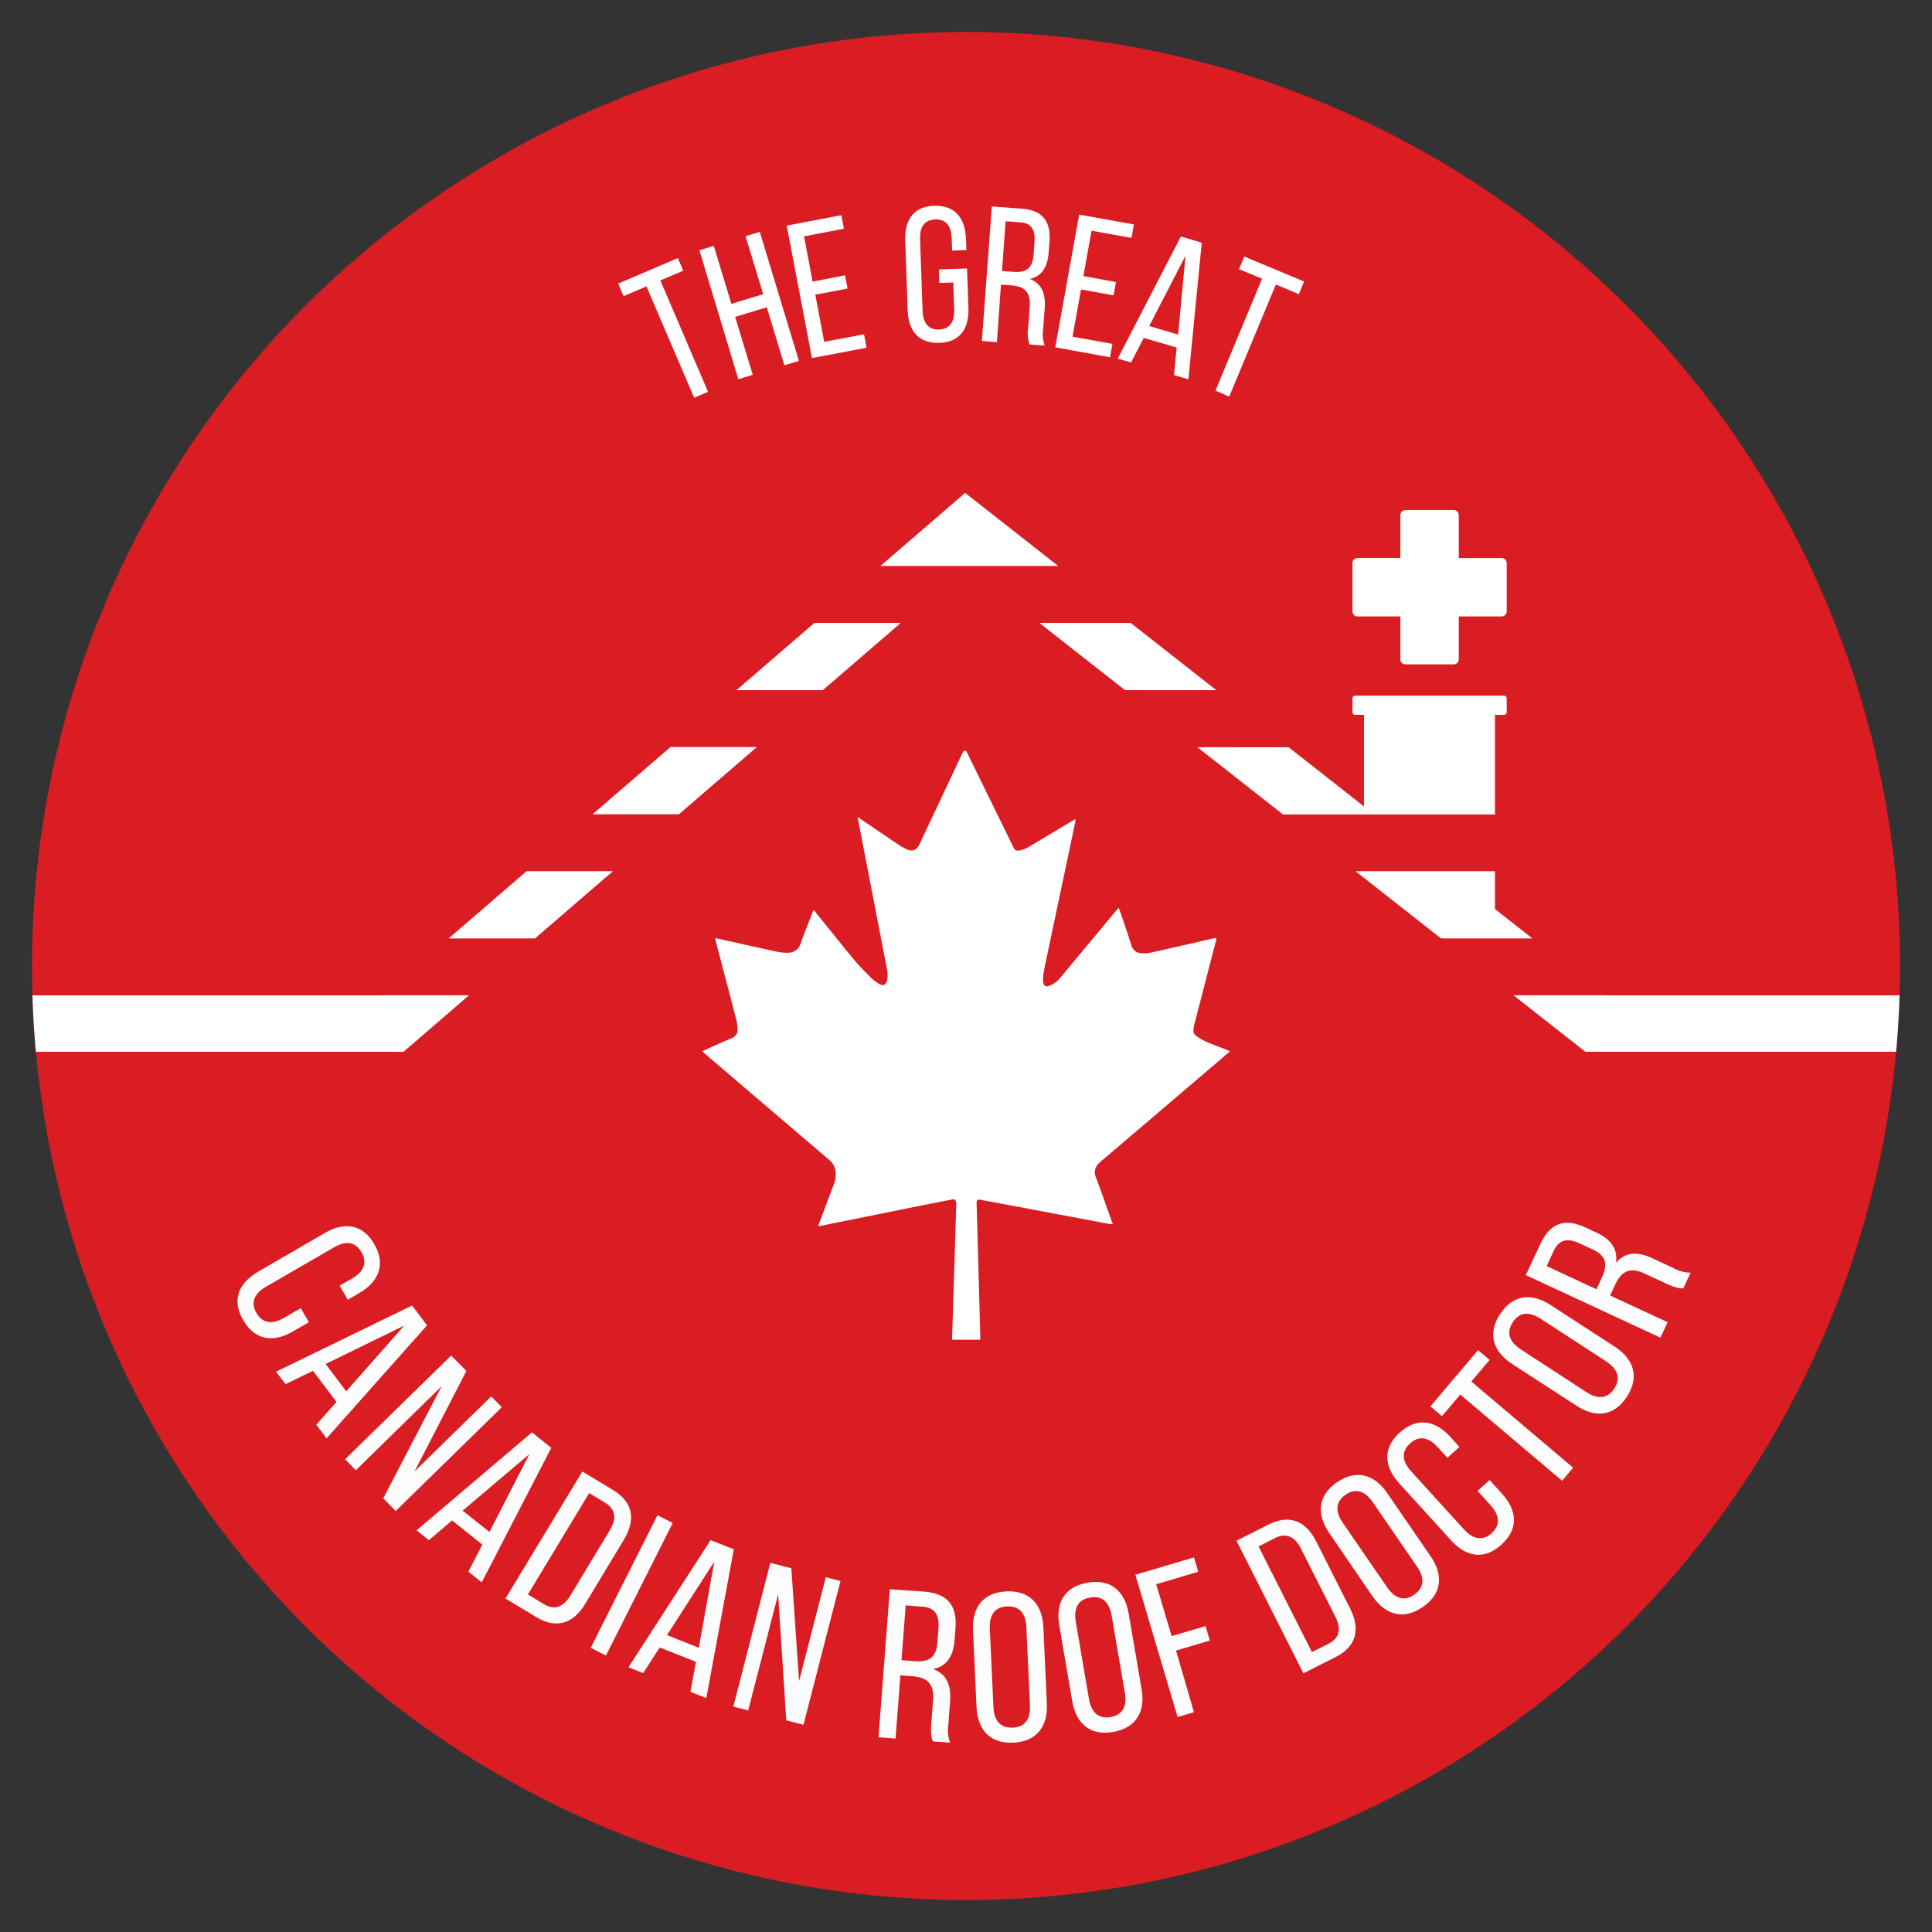 <svg id="Layer_1" data-name="Layer 1" xmlns="http://www.w3.org/2000/svg" xmlns:xlink="http://www.w3.org/1999/xlink" viewBox="0 0 500 500"><rect x="0" y="0" width="500" height="500" fill="#333333" stroke="none"/><defs><style>.cls-1{fill:none;}.cls-2{clip-path:url(#clip-path);}.cls-3{fill:#da1c23;isolation:isolate;}.cls-4,.cls-5{fill:#fff;}.cls-4{fill-rule:evenodd;}.cls-6{fill:#fcfcfc;}</style><clipPath id="clip-path"><circle class="cls-1" cx="250" cy="250" r="241.73"/></clipPath></defs><g class="cls-2"><circle class="cls-3" cx="250" cy="250" r="241.73"/><path class="cls-4" d="M222,211.46l1,.69c3.26,2.21,6.52,4.43,9.78,6.62a15,15,0,0,0,1.83,1c1.51.71,2.63.27,3.36-1.27,1.66-3.54,3.3-7.08,5-10.61q3.13-6.71,6.31-13.4c.11-.24.7-.29.81-.07q6.09,12.41,12.16,24.82c.4.81.72,1,1.59.85a7.53,7.53,0,0,0,2.68-1.08l10.82-6.47,1-.58c-.05.43-.05.72-.11,1q-3.07,14.6-6.16,29.17c-.66,3.13-1.33,6.27-1.95,9.42a10.17,10.17,0,0,0-.16,2.34c.06,1.28.69,1.66,1.83,1.15a7.43,7.43,0,0,0,2.73-2.13q7.14-8.6,14.3-17.18c.19-.24.4-.46.69-.8.14.37.27.65.36.93,1,2.92,2,5.82,2.92,8.75a2.67,2.67,0,0,0,2.42,2.06,8.71,8.71,0,0,0,2.6-.12c5.42-1.2,10.82-2.46,16.23-3.7.23-.05.46-.08.78-.13-.06.32-.08.56-.14.79l-5.52,21.35c-.05.21-.11.42-.15.64-.38,1.9-.09,2.17,1.31,3.1a18.18,18.18,0,0,0,3.1,1.52c1.3.56,2.64,1,4,1.55l.91.38-.84.75-31.66,27a16.47,16.47,0,0,0-1.64,1.48,3.1,3.1,0,0,0-.54,3.48c1.05,2.75,2,5.53,3,8.3l1.33,3.73a4.6,4.6,0,0,1-.76,0l-23.45-4.42-9.95-1.85c-.89-.16-1.09,0-1.07,1q.48,17.06.95,34.12c0,.34,0,.68,0,1.08h-7.28c0-.36,0-.72,0-1.09q.24-7.74.49-15.5.28-8.93.55-17.86a7.21,7.21,0,0,0,0-1c-.09-.72-.44-1-1.13-.83L238.36,312l-24,4.85-2.64.53c.15-.45.25-.73.35-1,1.21-3.22,2.44-6.44,3.64-9.67a6.78,6.78,0,0,0,.48-3.88,4.6,4.6,0,0,0-1.53-2.6l-19.53-16.67-12.25-10.47-1.12-1c.31-.16.53-.3.76-.4,2.27-1,4.53-2.06,6.82-3a2.32,2.32,0,0,0,1.54-2.48,11.29,11.29,0,0,0-.31-2.24c-1.73-6.69-3.49-13.37-5.23-20-.1-.36-.18-.71-.29-1.17.35,0,.58.08.81.13,5.06,1.12,10.12,2.27,15.18,3.36a12.64,12.64,0,0,0,2.87.28,3.31,3.31,0,0,0,3.3-2.43c.9-2.54,1.91-5,2.87-7.55.12-.32.26-.63.41-1,.41.12.55.49.77.76,3.27,4,6.5,8.11,9.83,12.1,1.38,1.66,2.92,3.18,4.45,4.7a9.26,9.26,0,0,0,2.06,1.51c1.07.59,1.7.21,2-1a8.37,8.37,0,0,0-.15-3.38q-3.68-19-7.36-38.07C222,212,222,211.79,222,211.46Z"/><path class="cls-5" d="M179.64,102.93,167.3,74.11l-5.92,2.54L160,73.39l15.43-6.6,1.4,3.25-5.93,2.54,12.34,28.82Z"/><path class="cls-5" d="M190.25,82l4.56,15-3.73,1.14L181,64.77l3.72-1.14,4.56,15,8.23-2.49-4.56-15L196.63,60l10.13,33.4L203,94.53l-4.56-15Z"/><path class="cls-5" d="M218.7,71.25l.65,3.43L211,76.26l2.3,12.2,10.31-1.94.66,3.48-14.14,2.66L203.6,58.37l14.14-2.67.66,3.48-10.31,2,2.21,11.7Z"/><path class="cls-5" d="M250,61.73l.1,3-3.69.13-.12-3.19c-.1-3.14-1.42-5-4.27-4.88s-4,2-3.91,5.17l.65,18.43c.11,3.14,1.47,5,4.27,4.89s4-2,3.91-5.18l-.24-7-3.59.13-.13-3.49,7.29-.26.36,10.26c.19,5.28-2.18,8.86-7.58,9s-8-3.21-8.15-8.49l-.63-18c-.19-5.29,2.19-8.86,7.53-9S249.77,56.45,250,61.73Z"/><path class="cls-5" d="M264.41,54c5.48.41,7.57,3.36,7.19,8.53l-.21,2.83c-.29,3.83-1.81,6.12-4.87,6.85,3.12,1.18,4.13,3.85,3.85,7.58l-.4,5.42a8.77,8.77,0,0,0,.39,4.23l-3.93-.29a9.1,9.1,0,0,1-.34-4.28l.4-5.47c.29-3.92-1.46-5.3-4.7-5.54l-2.74-.2L258,88.54l-3.89-.29,2.57-34.81ZM262.2,70.35c3.09.23,5-.63,5.29-4.41l.24-3.33c.23-3.14-.79-4.86-3.68-5.07l-3.79-.28-.95,12.88Z"/><path class="cls-5" d="M288.8,73l-.62,3.43-8.41-1.51-2.2,12.21,10.33,1.86-.63,3.48L273.1,89.88l6.19-34.34,14.16,2.55-.63,3.48-10.33-1.86-2.11,11.73Z"/><path class="cls-5" d="M296,87.45l-3.28,6.36-3.45-1L305.6,61.21l5.41,1.6-3.45,35.36-3.73-1.1.69-7.12Zm1.42-3.07,7.48,2.21,1.91-20.43Z"/><path class="cls-5" d="M314.56,101.09l12.06-28.95-5.95-2.48L322,66.39l15.5,6.46-1.36,3.27-5.95-2.48-12.07,29Z"/><path class="cls-6" d="M93,334.63l-3,1.74-2.1-3.64,3.18-1.84c3-1.73,4.09-4,2.47-6.81s-4.13-3-7.13-1.25L68.84,333c-3,1.73-4.06,4.05-2.47,6.8s4.14,3,7.13,1.26l4.33-2.5,2.1,3.63-4.13,2.39c-5,2.92-9.79,2.38-12.86-2.92s-1.13-9.64,3.9-12.56l17.21-10c5-2.91,9.78-2.38,12.82,2.88S98,331.72,93,334.63Z"/><path class="cls-6" d="M81,354.76l-7.1,3.45L71.43,355l35.22-17.13,3.87,5.12-26,29.25-2.67-3.53,5.24-5.89ZM84.26,353l5.35,7.06,15-17Z"/><path class="cls-6" d="M92.09,380.5l-2.78-2.84,27.46-26.85,3.93,4-13.42,26,19.85-19.42,2.74,2.8-27.46,26.86-3.22-3.29,15.1-29Z"/><path class="cls-6" d="M117,393.48l-6,5.11-3.2-2.54,29.87-25.35,5,4-18,34.81-3.46-2.76,3.61-7Zm2.73-2.52,6.94,5.51L137,376.32Z"/><path class="cls-6" d="M158.68,385.63c5.29,3.21,5.84,7.78,2.78,12.85l-10,16.58c-3,5-7.34,6.66-12.64,3.46l-8-4.82,19.89-32.88Zm-17.92,29.52c2.72,1.65,5,.8,6.85-2.21L157.83,396c1.82-3,1.5-5.45-1.27-7.12l-4.08-2.47-15.85,26.22Z"/><path class="cls-6" d="M174.1,394.15l-17.28,34.3-3.95-2,17.28-34.3Z"/><path class="cls-6" d="M170.73,426.37,166.45,433l-3.8-1.51,21.26-32.9,6,2.37-7.12,38.52-4.11-1.64,1.43-7.76Zm1.89-3.21,8.23,3.28,4-22.27Z"/><path class="cls-6" d="M193.63,442.67l-3.85-1,9.58-37.2,5.44,1.4,2,29.19,6.92-26.89,3.8,1-9.58,37.2-4.46-1.14-2.1-32.62Z"/><path class="cls-6" d="M239.11,411.9c6.23.48,8.6,3.75,8.17,9.44l-.24,3.12c-.32,4.21-2,6.72-5.53,7.5,3.55,1.32,4.69,4.27,4.37,8.38l-.45,6a9.4,9.4,0,0,0,.44,4.66l-4.47-.34c-.43-1.13-.58-2.14-.38-4.71l.46-6c.32-4.33-1.66-5.85-5.35-6.14l-3.11-.24-1.25,16.37-4.41-.34,2.92-38.31Zm-2.51,18c3.51.27,5.69-.67,6-4.83l.28-3.66c.26-3.45-.91-5.36-4.19-5.61l-4.3-.33-1.08,14.18Z"/><path class="cls-6" d="M251.81,421.92c-.27-5.87,2.56-9.79,8.63-10.07s9.3,3.36,9.58,9.23l.91,19.85c.27,5.81-2.56,9.79-8.69,10.07s-9.25-3.42-9.52-9.23Zm5.29,19.87c.16,3.51,1.78,5.46,5,5.32s4.62-2.25,4.45-5.76l-.93-20.29c-.16-3.45-1.73-5.47-5-5.32s-4.61,2.3-4.46,5.76Z"/><path class="cls-6" d="M274.13,420.64c-1-5.78,1.34-10,7.33-11.05s9.65,2.19,10.64,8l3.35,19.58c1,5.73-1.34,10-7.38,11.06s-9.6-2.25-10.58-8Zm7.7,19.06c.6,3.47,2.45,5.21,5.58,4.67s4.3-2.79,3.71-6.26l-3.43-20c-.58-3.41-2.38-5.22-5.58-4.67s-4.29,2.85-3.7,6.26Z"/><path class="cls-6" d="M312,420.83l1.11,3.74-8.76,2.6L309,443.11l-4.24,1.26-10.93-36.83L309,403.05l1.1,3.73L299.22,410l4,13.42Z"/><path class="cls-6" d="M328.31,394.55c5.53-2.79,9.69-.84,12.37,4.46l8.73,17.29c2.65,5.25,1.75,9.76-3.77,12.55l-8.32,4.2L320,398.75Zm15.52,30.85c2.84-1.44,3.34-3.84,1.75-7l-8.91-17.64c-1.58-3.13-3.82-4.16-6.71-2.7l-4.25,2.15,13.81,27.34Z"/><path class="cls-6" d="M344,396.73c-3.32-4.84-3-9.67,2-13.11s9.68-2.06,13,2.78l11.25,16.38c3.3,4.79,3,9.66-2.06,13.13s-9.67,2-13-2.81Zm15,14.08c2,2.89,4.4,3.7,7,1.89s2.73-4.34.75-7.23l-11.51-16.74c-2-2.85-4.35-3.73-7-1.9s-2.71,4.39-.75,7.24Z"/><path class="cls-6" d="M375.37,371.89l2.33,2.56-3.12,2.83-2.47-2.73c-2.32-2.56-4.77-3.15-7.17-1s-2.05,4.68.28,7.24l13.64,15c2.32,2.56,4.82,3.12,7.17,1s2.05-4.67-.27-7.24l-3.36-3.69,3.11-2.83,3.21,3.54c3.91,4.31,4.39,9.07-.15,13.18s-9.19,3.15-13.1-1.17L362.13,383.9c-3.91-4.31-4.39-9.06.11-13.14S371.47,367.58,375.37,371.89Z"/><path class="cls-6" d="M404.26,383.22l-26.34-22.31-4.74,5.59-3-2.52,12.33-14.56,3,2.52-4.74,5.59,26.35,22.31Z"/><path class="cls-6" d="M391.34,353c-4.92-3.2-6.45-7.79-3.15-12.88s8.16-5.6,13.08-2.4l16.66,10.82c4.87,3.17,6.45,7.79,3.11,12.93S412.87,367,408,363.8Zm19.22,7.28c2.95,1.91,5.48,1.73,7.22-.94s.86-5.05-2.08-7l-17-11.06c-2.89-1.88-5.45-1.78-7.21.93s-.82,5.09,2.08,7Z"/><path class="cls-6" d="M398.61,322c2.62-5.67,6.51-6.74,11.68-4.34l2.84,1.32c3.84,1.78,5.58,4.27,5.09,7.81,2.48-2.86,5.64-2.9,9.37-1.17l5.43,2.52a9.33,9.33,0,0,0,4.51,1.22l-1.89,4.07c-1.21,0-2.2-.21-4.54-1.29l-5.47-2.54c-3.93-1.83-6.06-.5-7.62,2.85l-1.31,2.83,14.88,6.91-1.86,4L394.88,330Zm15.94,8.65c1.48-3.19,1.37-5.56-2.41-7.31l-3.34-1.55c-3.13-1.46-5.32-1-6.71,1.95l-1.81,3.92,12.89,6Z"/><path class="cls-5" d="M351.34,159.54h11.07v11.07a1.32,1.32,0,0,0,1.33,1.33H376.2a1.33,1.33,0,0,0,1.33-1.33V159.54H388.6a1.33,1.33,0,0,0,1.33-1.33V145.75a1.34,1.34,0,0,0-1.33-1.33H377.53V133.35A1.34,1.34,0,0,0,376.2,132H363.74a1.33,1.33,0,0,0-1.33,1.33v11.07H351.34a1.33,1.33,0,0,0-1.33,1.33v12.46A1.32,1.32,0,0,0,351.34,159.54Z"/><polygon class="cls-5" points="175.7 210.74 195.88 193.33 173.53 193.33 153.35 210.74 175.7 210.74"/><polygon class="cls-5" points="138.45 242.87 158.63 225.46 136.28 225.46 116.1 242.87 138.45 242.87"/><polygon class="cls-5" points="350.79 225.46 372.95 242.87 396.58 242.87 386.9 235.26 386.9 225.46 350.79 225.46"/><polygon class="cls-5" points="291.15 178.61 314.78 178.61 292.61 161.2 268.98 161.2 291.15 178.61"/><polygon class="cls-5" points="190.59 178.61 212.95 178.61 233.13 161.2 210.78 161.2 190.59 178.61"/><polygon class="cls-5" points="415.34 257.6 415.32 257.58 391.69 257.58 410.3 272.2 504.99 272.2 504.99 257.6 415.34 257.6"/><path class="cls-5" d="M350.72,185H353v23.71l-19.51-15.33H309.89l22.16,17.41H386.9V185h2.32a.71.71,0,0,0,.71-.71v-3.55a.7.7,0,0,0-.71-.7h-38.5a.7.7,0,0,0-.71.7v3.55A.71.71,0,0,0,350.72,185Z"/><polygon class="cls-5" points="99.03 257.58 99.02 257.6 -4.99 257.6 -4.99 272.2 104.44 272.2 121.38 257.58 99.03 257.58"/><polygon class="cls-5" points="250.19 146.48 250.22 146.46 250.24 146.48 273.87 146.48 249.78 127.56 227.84 146.48 250.19 146.48"/></g></svg>